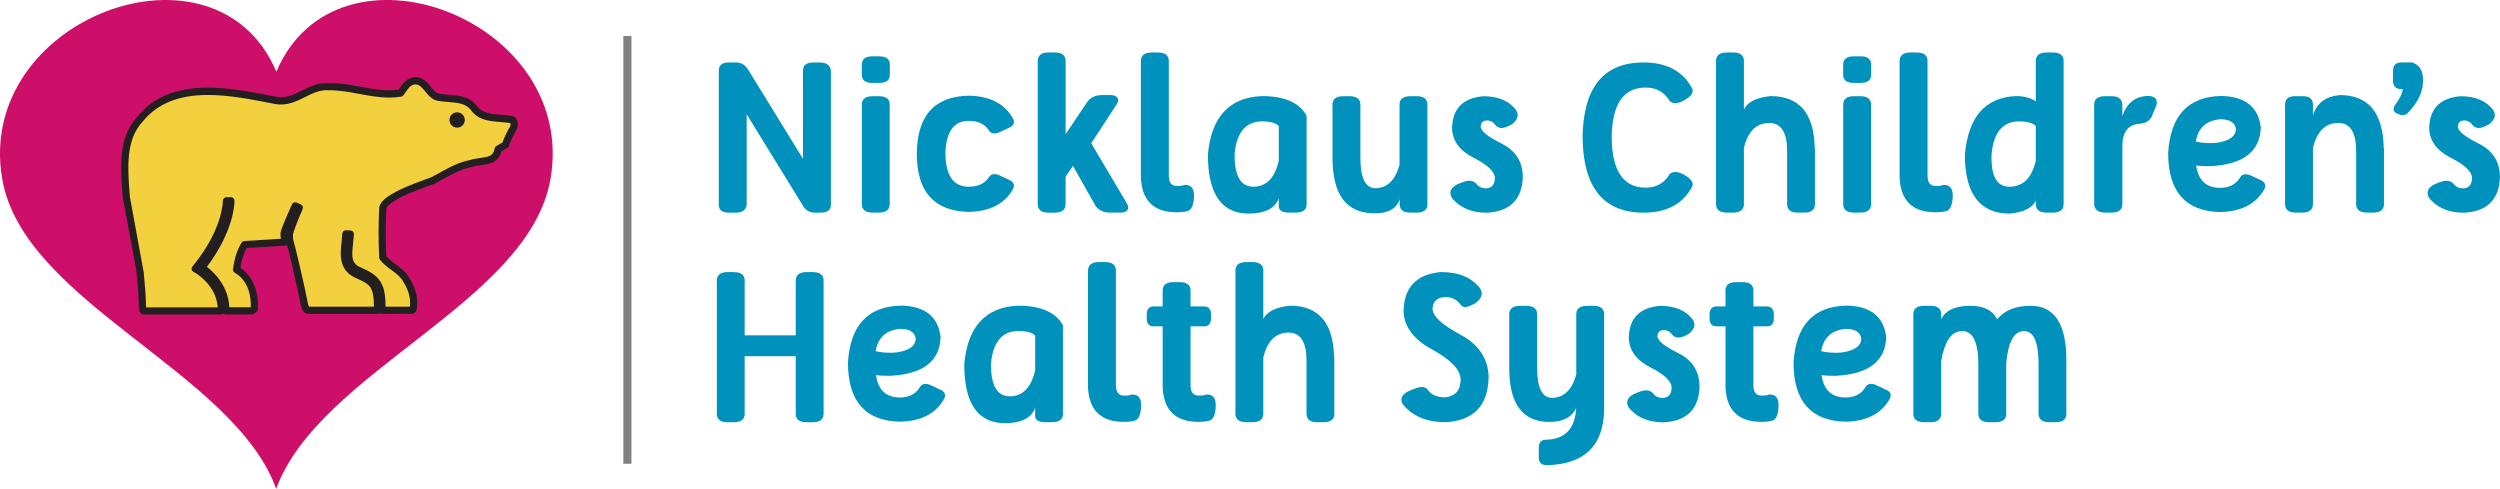 <?xml version="1.0" encoding="UTF-8"?>
<svg id="a" data-name="Layer 1" xmlns="http://www.w3.org/2000/svg" viewBox="0 0 697.28 136.33">
  <defs>
    <style>
      .b {
        fill: #808184;
      }

      .c {
        fill: #0092bc;
      }

      .d {
        fill: #f3d03e;
      }

      .e {
        fill: #231f20;
      }

      .f {
        fill: #ce0f69;
      }
    </style>
  </defs>
  <rect class="b" x="173.86" y="10.03" width="2.26" height="119.32"/>
  <g>
    <path class="c" d="m203.2,17.42h2.14c1.29,0,2.35.59,3.17,1.77l15.45,25.09v-24.66c0-1.46.97-2.19,2.92-2.19h1.71c1.85,0,2.9.72,3.15,2.16v37.56c0,1.44-.96,2.16-2.89,2.16h-1.49c-1.46,0-2.57-.59-3.31-1.77l-15.79-25.67v25.31c-.24,1.42-1.29,2.14-3.15,2.14h-1.71c-1.95,0-2.92-.73-2.92-2.19V19.61c.06-1.46.96-2.19,2.72-2.19Z"/>
    <path class="c" d="m248.18,18.04v2.81c0,1.52-.99,2.28-2.98,2.28h-1.88c-1.97,0-2.95-.76-2.95-2.28v-2.81c0-1.55.98-2.33,2.95-2.33h1.88c1.99,0,2.98.78,2.98,2.33Zm-.03,39.07c-.09,1.46-1.11,2.19-3.03,2.19h-1.71c-1.93,0-2.94-.73-3.03-2.19v-28.12c.09-1.44,1.11-2.16,3.03-2.16h1.71c1.93,0,2.94.72,3.03,2.16v28.12Z"/>
    <path class="c" d="m270.2,26.69c5.94.11,10.06,2.25,12.36,6.41.17.28.25.58.25.9,0,.56-.31,1.04-.93,1.43l-3.37,1.57c-.41.15-.79.22-1.12.22-.73,0-1.25-.28-1.57-.84-1.12-1.78-3-2.67-5.62-2.67-4.21,0-6.39,3.09-6.52,9.27.13,6.07,2.3,9.1,6.52,9.1,2.62,0,4.49-.89,5.62-2.67.32-.56.84-.84,1.57-.84.34,0,.71.07,1.12.22l3.37,1.57c.62.39.93.87.93,1.43,0,.3-.09.6-.25.9-2.3,4.16-6.42,6.29-12.36,6.41-9.63-.21-14.46-5.58-14.49-16.12.04-10.67,4.87-16.1,14.49-16.29Z"/>
    <path class="c" d="m289.45,16.83c.09-1.46,1.11-2.19,3.03-2.19h1.71c1.93,0,2.94.73,3.03,2.19v20.59l6.18-9.21c.97-1.12,2.27-1.69,3.88-1.69h2.28c1.53,0,2.3.49,2.3,1.46,0,.36-.15.75-.45,1.18l-7.05,10.79,9.89,16.71c.28.41.42.8.42,1.15,0,.99-.77,1.49-2.31,1.49h-2.84c-1.59,0-2.88-.58-3.88-1.74l-6.38-11.29-2.05,3.01v7.84c-.09,1.46-1.11,2.19-3.03,2.19h-1.71c-1.93,0-2.94-.73-3.03-2.19V16.83Z"/>
    <path class="c" d="m318.22,16.83c.09-1.46,1.1-2.19,3.03-2.19h1.71c1.93,0,2.94.73,3.03,2.19v32.16c0,1.93.77,2.89,2.3,2.89.86,0,1.44-.07,1.74-.2.15-.07.33-.11.53-.11,1.65,0,2.47.98,2.47,2.95v.14c-.08,2.55-.7,3.96-1.88,4.24-.86.21-1.83.31-2.89.31-6.52,0-9.87-3.31-10.06-9.92V16.83Z"/>
    <path class="c" d="m364.43,32.31v24.8c-.08,1.46-1.08,2.19-3.01,2.19h-1.74c-1.91,0-2.91-.54-3.01-1.63v-2.36c-1.03,2.81-3.81,4.23-8.34,4.27-7.62,0-11.43-5.48-11.43-16.43.92-10.51,5.92-15.95,15-16.35,6.41,0,10.58,1.84,12.53,5.51Zm-20.09,10.87c0,5.94,1.75,8.9,5.25,8.9,3.61-.02,5.98-2.44,7.08-7.28v-9.63c-.77-.88-2.4-1.32-4.92-1.32-4.46.17-6.93,3.28-7.42,9.33Z"/>
    <path class="c" d="m398.14,57.11c-.09,1.46-1.1,2.19-3,2.19h-1.74c-1.93,0-2.94-.73-3.03-2.19v-1.57c-.8,2.64-3.13,3.96-6.97,3.96-7.83,0-11.74-5.12-11.74-15.37v-15.14c.09-1.44,1.1-2.16,3.03-2.16h1.71c1.93,0,2.94.72,3.03,2.16v15.03c0,5.65,1.4,8.48,4.21,8.48,3.28-.08,5.51-2.24,6.71-6.49v-17.02c.09-1.44,1.11-2.16,3.03-2.16h1.74c1.91,0,2.91.72,3,2.16v28.12Z"/>
    <path class="c" d="m424.74,49.16c-.15,6.44-3.5,9.83-10.06,10.17-3.82,0-6.83-1.11-9.02-3.34-.75-.69-1.12-1.4-1.12-2.14,0-.99.65-1.81,1.94-2.44,1.5-.67,2.6-1.01,3.31-1.01.79,0,1.44.27,1.97.82.6.88,1.54,1.32,2.84,1.32,1.55-.15,2.33-1.13,2.33-2.95-.04-1.74-2.02-3.61-5.94-5.6-3.92-1.99-5.92-4.75-6-8.27.13-5.43,3.04-8.39,8.73-8.88,4.08,0,7.1,1.25,9.04,3.74.36.49.53.98.53,1.49,0,.88-.5,1.73-1.52,2.56-1.27.71-2.25,1.07-2.92,1.07-.71,0-1.3-.27-1.77-.82-.58-.86-1.4-1.29-2.44-1.29-1.07.08-1.62.66-1.66,1.74.02,1.22,1.96,2.79,5.83,4.72s5.84,4.97,5.91,9.13Z"/>
    <path class="c" d="m441.4,38.35c.17-13.95,5.84-20.93,17.02-20.93,6.48,0,11.01,2.45,13.6,7.36.06.21.08.38.08.53,0,.86-.72,1.71-2.16,2.56-1.03.6-1.92.9-2.67.9-.54,0-1.06-.18-1.54-.53-1.5-2.55-3.74-3.82-6.71-3.82-6.24,0-9.4,4.64-9.5,13.93.09,9.33,3.26,13.99,9.5,13.99,2.98,0,5.21-1.28,6.71-3.85.49-.35,1-.53,1.54-.53.75,0,1.64.3,2.67.9,1.44.84,2.16,1.7,2.16,2.56,0,.17-.03.35-.08.53-2.58,4.91-7.12,7.36-13.6,7.36-11.18,0-16.85-6.99-17.02-20.96Z"/>
    <path class="c" d="m486.4,57.11c-.09,1.46-1.11,2.19-3.03,2.19h-1.71c-1.93,0-2.94-.73-3.03-2.19V16.83c.09-1.46,1.1-2.19,3.03-2.19h1.71c1.93,0,2.94.73,3.03,2.19v13.68c1.01-2.08,3.5-3.31,7.47-3.71,8.02,0,12.11,4.85,12.28,14.55h.06v15.76c-.08,1.46-1.08,2.19-3.01,2.19h-1.74c-1.91,0-2.91-.73-3.01-2.19v-14.97c0-5.23-1.67-7.84-5-7.84-3.6.02-5.95,2.35-7.05,6.99v15.81Z"/>
    <path class="c" d="m521.89,18.04v2.81c0,1.52-.99,2.28-2.98,2.28h-1.88c-1.97,0-2.95-.76-2.95-2.28v-2.81c0-1.55.98-2.33,2.95-2.33h1.88c1.99,0,2.98.78,2.98,2.33Zm-.03,39.07c-.09,1.46-1.11,2.19-3.03,2.19h-1.71c-1.93,0-2.94-.73-3.03-2.19v-28.12c.09-1.44,1.1-2.16,3.03-2.16h1.71c1.93,0,2.94.72,3.03,2.16v28.12Z"/>
    <path class="c" d="m529.84,16.83c.09-1.46,1.1-2.19,3.03-2.19h1.71c1.93,0,2.94.73,3.03,2.19v32.16c0,1.93.77,2.89,2.3,2.89.86,0,1.44-.07,1.74-.2.15-.07.33-.11.53-.11,1.65,0,2.47.98,2.47,2.95v.14c-.08,2.55-.7,3.96-1.88,4.24-.86.21-1.83.31-2.89.31-6.52,0-9.87-3.31-10.06-9.92V16.83Z"/>
    <path class="c" d="m575.57,57.11c-.08,1.46-1.08,2.19-3.01,2.19h-1.74c-1.91,0-2.91-.73-3.01-2.19v-1.24c-.84,2.06-3.25,3.3-7.22,3.71-8.37,0-12.56-5.48-12.56-16.43.92-10.51,5.64-15.95,14.16-16.35,2.32,0,4.19.49,5.62,1.46v-11.43c.09-1.46,1.1-2.19,3.01-2.19h1.74c1.93,0,2.93.73,3.01,2.19v40.28Zm-20.09-13.93c-.02.3-.03.59-.03.87,0,5.36,1.67,8.03,5,8.03,3.8-.02,6.26-2.44,7.36-7.28v-9.63c-.77-.88-2.4-1.32-4.92-1.32-4.46.17-6.93,3.28-7.42,9.33Z"/>
    <path class="c" d="m596.95,34.5c-3.31.17-4.98,2.23-5,6.18v16.43c-.09,1.46-1.1,2.19-3.03,2.19h-1.74c-1.87,0-2.9-.72-3.09-2.16v-28.15c.09-1.44,1.1-2.16,3.03-2.16h1.8c1.93,0,2.94.78,3.03,2.33v3.2c1.26-3.63,3.61-5.5,7.08-5.59,1.68,0,2.53.62,2.53,1.85,0,.26-.05.55-.17.87l-1.24,3.03c-.56,1.16-1.63,1.82-3.2,1.97Z"/>
    <path class="c" d="m612.54,46.18c.6,4.14,2.82,6.21,6.66,6.21,2.6,0,4.48-.98,5.62-2.95.32-.56.84-.84,1.57-.84.34,0,.71.08,1.13.23l3.37,1.57c.62.39.93.87.93,1.43,0,.3-.08.6-.25.9-2.3,4.16-6.42,6.29-12.36,6.41-9.63-.21-14.46-5.68-14.49-16.41.62-10.45,5.54-15.77,14.78-15.96,6.67.11,10.36,3.03,11.07,8.76-.21,6.78-4.94,10.39-14.19,10.82-1.69,0-2.96-.06-3.82-.17Zm11.07-10.31c-.32-1.74-1.77-2.61-4.35-2.61-3.88.32-6.15,2.39-6.83,6.21,1.16.3,2.56.45,4.21.45,1.12,0,2.25-.15,3.37-.45,2.4-.67,3.6-1.84,3.6-3.51v-.09Z"/>
    <path class="c" d="m645.1,57.11c-.09,1.46-1.11,2.19-3.03,2.19h-1.71c-1.93,0-2.94-.73-3.03-2.19v-28.12c.09-1.44,1.01-2.16,2.75-2.16h2.28c1.74,0,2.66.72,2.75,2.16v3.2c1.01-3.39,3.5-5.28,7.47-5.68,8.01,0,12.11,4.94,12.28,14.83h.06v15.76c-.08,1.46-1.08,2.19-3.01,2.19h-1.74c-1.91,0-2.91-.73-3.01-2.19v-14.97c0-5.23-1.67-7.84-5-7.84-3.6.02-5.95,2.35-7.05,6.99v15.81Z"/>
    <path class="c" d="m672.78,17.42c2.02.66,3.03,2.27,3.03,4.83v.39c0,3.09-1.5,6.12-4.49,9.1-.39.26-.8.39-1.24.39-.3,0-.84-.17-1.63-.51-.56-.26-.84-.67-.84-1.24,0-.3.11-.64.34-1.01,1.33-1.74,2.07-3.25,2.22-4.52h-.34c-1.59,0-2.39-.77-2.39-2.3v-2.81c0-1.55.8-2.33,2.39-2.33h2.95Z"/>
    <path class="c" d="m697.28,49.16c-.15,6.44-3.5,9.83-10.06,10.17-3.82,0-6.83-1.11-9.02-3.34-.75-.69-1.12-1.4-1.12-2.14,0-.99.65-1.81,1.94-2.44,1.5-.67,2.6-1.01,3.31-1.01.79,0,1.44.27,1.97.82.6.88,1.54,1.32,2.84,1.32,1.55-.15,2.33-1.13,2.33-2.95-.04-1.74-2.02-3.61-5.94-5.6-3.92-1.99-5.92-4.75-6-8.27.13-5.43,3.04-8.39,8.73-8.88,4.08,0,7.1,1.25,9.04,3.74.36.49.53.98.53,1.49,0,.88-.5,1.73-1.52,2.56-1.27.71-2.25,1.07-2.92,1.07-.71,0-1.3-.27-1.77-.82-.58-.86-1.4-1.29-2.44-1.29-1.07.08-1.62.66-1.66,1.74.02,1.22,1.96,2.79,5.83,4.72,3.87,1.93,5.84,4.97,5.91,9.13Z"/>
    <path class="c" d="m207.7,99.34v16.24c-.09,1.46-1.11,2.19-3.03,2.19h-1.71c-1.93,0-2.94-.73-3.03-2.19v-37.5c.09-1.46,1.11-2.19,3.03-2.19h1.71c1.93,0,2.94.73,3.03,2.19v15.45h14.24v-15.45c.09-1.46,1.1-2.19,3.03-2.19h1.71c1.93,0,2.94.73,3.03,2.19v37.5c-.09,1.46-1.11,2.19-3.03,2.19h-1.71c-1.93,0-2.94-.73-3.03-2.19v-16.24h-14.24Z"/>
    <path class="c" d="m244.33,104.65c.6,4.14,2.82,6.21,6.66,6.21,2.6,0,4.48-.98,5.62-2.95.32-.56.84-.84,1.57-.84.34,0,.71.08,1.12.23l3.37,1.57c.62.39.93.87.93,1.43,0,.3-.09.6-.25.9-2.3,4.16-6.42,6.29-12.36,6.41-9.63-.21-14.46-5.68-14.49-16.41.62-10.45,5.54-15.77,14.78-15.96,6.67.11,10.36,3.03,11.07,8.76-.21,6.78-4.94,10.39-14.19,10.82-1.69,0-2.96-.06-3.82-.17Zm11.07-10.31c-.32-1.74-1.77-2.61-4.35-2.61-3.88.32-6.15,2.39-6.83,6.21,1.16.3,2.57.45,4.21.45,1.12,0,2.25-.15,3.37-.45,2.4-.67,3.6-1.84,3.6-3.51v-.09Z"/>
    <path class="c" d="m296.47,90.77v24.8c-.08,1.46-1.08,2.19-3.01,2.19h-1.74c-1.91,0-2.91-.54-3.01-1.63v-2.36c-1.03,2.81-3.81,4.23-8.34,4.27-7.62,0-11.43-5.48-11.43-16.43.92-10.51,5.92-15.95,15-16.35,6.4,0,10.58,1.84,12.53,5.51Zm-20.08,10.87c0,5.94,1.75,8.9,5.25,8.9,3.61-.02,5.97-2.44,7.08-7.28v-9.63c-.77-.88-2.41-1.32-4.92-1.32-4.46.17-6.93,3.28-7.42,9.33Z"/>
    <path class="c" d="m303.47,75.29c.09-1.46,1.1-2.19,3.03-2.19h1.71c1.93,0,2.94.73,3.03,2.19v32.16c0,1.93.77,2.89,2.3,2.89.86,0,1.44-.07,1.74-.2.15-.07.33-.11.53-.11,1.65,0,2.47.98,2.47,2.95v.14c-.08,2.55-.7,3.96-1.88,4.24-.86.21-1.83.31-2.89.31-6.52,0-9.87-3.31-10.06-9.92v-32.47Z"/>
    <path class="c" d="m324.28,91.02h-2.67c-1.18-.07-1.77-.8-1.77-2.19v-1.12c0-1.4.59-2.15,1.77-2.25h2.67v-4.61c.09-1.44,1.1-2.16,3.01-2.16h1.74c1.93,0,2.94.72,3.03,2.16v4.61h3.93c1.18.09,1.77.84,1.77,2.25v1.12c0,1.39-.59,2.12-1.77,2.19h-3.93v16.43c0,1.93.77,2.89,2.31,2.89.84,0,1.41-.07,1.71-.2.17-.07.36-.11.56-.11,1.63,0,2.44.98,2.44,2.95v.14c-.06,2.55-.67,3.96-1.85,4.24-.86.21-1.82.31-2.89.31-6.53,0-9.89-3.31-10.06-9.92v-16.74Z"/>
    <path class="c" d="m352.35,115.57c-.09,1.46-1.11,2.19-3.03,2.19h-1.71c-1.93,0-2.94-.73-3.03-2.19v-40.28c.09-1.46,1.1-2.19,3.03-2.19h1.71c1.93,0,2.94.73,3.03,2.19v13.68c1.01-2.08,3.5-3.31,7.47-3.71,8.02,0,12.11,4.85,12.28,14.55h.06v15.76c-.08,1.46-1.08,2.19-3.01,2.19h-1.74c-1.91,0-2.91-.73-3.01-2.19v-14.97c0-5.23-1.67-7.84-5-7.84-3.6.02-5.95,2.35-7.05,6.99v15.81Z"/>
    <path class="c" d="m415.19,105.26c-.17,7.92-4.21,12.09-12.11,12.5-4.68,0-8.36-1.37-11.04-4.1-.79-.73-1.18-1.44-1.18-2.14,0-.96.65-1.75,1.94-2.39,1.8-.81,3.06-1.21,3.79-1.21.6,0,1.11.21,1.52.65.99,1.5,2.65,2.25,4.97,2.25,2.86-.32,4.3-1.98,4.3-5-.06-2.7-2.7-5.48-7.94-8.34-5.24-2.87-7.89-6.45-7.97-10.76.15-6.61,3.63-10.23,10.42-10.84,4.93,0,8.56,1.51,10.9,4.52.32.47.48.96.48,1.46,0,.88-.51,1.74-1.54,2.58-1.4.8-2.42,1.21-3.03,1.21-.52,0-.96-.2-1.29-.59-.97-1.48-2.44-2.22-4.41-2.22-2.23.15-3.38,1.26-3.45,3.34.04,2,2.63,4.39,7.78,7.16s7.77,6.74,7.87,11.91Z"/>
    <path class="c" d="m432.13,117.68c-7.45,0-11.18-5-11.18-15v-15.22c.09-1.44,1.11-2.16,3.03-2.16h1.71c1.93,0,2.94.72,3.03,2.16v15.11c0,5.6,1.4,8.4,4.21,8.4,3.28-.08,5.51-2.24,6.71-6.49v-17.02c.09-1.44,1.11-2.16,3.03-2.16h1.74c1.91,0,2.91.72,3,2.16v26.69c-.13,10.19-5.49,15.38-16.07,15.59-1.44-.04-2.16-.72-2.16-2.05v-2.89c.06-1.4.71-2.13,1.97-2.16,5.34-.09,8.17-3.05,8.48-8.88-1.18,2.62-3.69,3.93-7.53,3.93Z"/>
    <path class="c" d="m474.04,107.62c-.15,6.44-3.5,9.83-10.06,10.17-3.82,0-6.83-1.11-9.02-3.34-.75-.69-1.12-1.4-1.12-2.14,0-.99.65-1.81,1.94-2.44,1.5-.67,2.6-1.01,3.31-1.01.79,0,1.44.27,1.97.82.6.88,1.54,1.32,2.84,1.32,1.55-.15,2.33-1.13,2.33-2.95-.04-1.74-2.02-3.61-5.94-5.6-3.92-1.99-5.92-4.75-6-8.27.13-5.43,3.04-8.39,8.73-8.88,4.08,0,7.1,1.25,9.04,3.74.36.49.53.98.53,1.49,0,.88-.5,1.73-1.52,2.56-1.27.71-2.25,1.07-2.92,1.07-.71,0-1.3-.27-1.77-.82-.58-.86-1.4-1.29-2.44-1.29-1.07.08-1.62.66-1.66,1.74.02,1.22,1.96,2.79,5.83,4.72,3.87,1.93,5.84,4.97,5.91,9.13Z"/>
    <path class="c" d="m481.26,91.02h-2.67c-1.18-.07-1.77-.8-1.77-2.19v-1.12c0-1.4.59-2.15,1.77-2.25h2.67v-4.61c.09-1.44,1.1-2.16,3.01-2.16h1.74c1.93,0,2.94.72,3.03,2.16v4.61h3.93c1.18.09,1.77.84,1.77,2.25v1.12c0,1.39-.59,2.12-1.77,2.19h-3.93v16.43c0,1.93.77,2.89,2.31,2.89.84,0,1.41-.07,1.71-.2.17-.07.36-.11.56-.11,1.63,0,2.44.98,2.44,2.95v.14c-.06,2.55-.67,3.96-1.85,4.24-.86.21-1.82.31-2.89.31-6.53,0-9.89-3.31-10.06-9.92v-16.74Z"/>
    <path class="c" d="m508.06,104.65c.6,4.14,2.82,6.21,6.66,6.21,2.6,0,4.48-.98,5.62-2.95.32-.56.84-.84,1.57-.84.34,0,.71.08,1.13.23l3.37,1.57c.62.39.93.87.93,1.43,0,.3-.08.6-.25.9-2.3,4.16-6.42,6.29-12.36,6.41-9.63-.21-14.46-5.68-14.49-16.41.62-10.45,5.54-15.77,14.78-15.96,6.67.11,10.36,3.03,11.07,8.76-.21,6.78-4.94,10.39-14.19,10.82-1.69,0-2.96-.06-3.82-.17Zm11.07-10.31c-.32-1.74-1.77-2.61-4.35-2.61-3.88.32-6.15,2.39-6.83,6.21,1.16.3,2.56.45,4.21.45,1.12,0,2.25-.15,3.37-.45,2.4-.67,3.6-1.84,3.6-3.51v-.09Z"/>
    <path class="c" d="m559.56,101.47v14.1c-.09,1.46-1.1,2.19-3.03,2.19h-1.74c-1.91,0-2.91-.73-3.01-2.19v-13.96c0-6.18-1.52-9.27-4.55-9.27-2.94.04-4.88,2.84-5.81,8.4v14.83c-.09,1.46-1.1,2.19-3.03,2.19h-1.71c-1.93,0-2.94-.73-3.03-2.19v-28.12c.09-1.44,1.11-2.16,3.03-2.16h1.71c1.93,0,2.94.72,3.03,2.16v1.6c1.18-2.51,3.91-3.76,8.18-3.76,3.74,0,6.22,1.26,7.41,3.76,2.06-2.51,5.19-3.76,9.38-3.76,6.63,0,9.94,5.05,9.94,15.14v15.14c-.07,1.46-1.08,2.19-3,2.19h-1.74c-1.91,0-2.91-.73-3.01-2.19v-13.96c0-6.18-1.34-9.27-4.02-9.27-2.85.02-4.51,3.06-5,9.13Z"/>
  </g>
  <g>
    <path class="f" d="m77.04,136.33C65.06,103.49,6.55,84.41.61,49.88-7.1,5.13,60.18-19.97,77.08,20.01c16.9-39.98,84.18-14.88,76.47,29.86-5.94,34.53-64.53,53.62-76.51,86.45Z"/>
    <path class="d" d="m142.88,33.4c-3.74-.8-8.35.18-10.8-3.39-2.34-2.88-6.11-2.3-9.39-2.84-3.28-.21-3.85-5.37-7.53-4.58-1.67.4-2.53,2.09-3.45,3.35-6.92,1.09-13.05-1.83-19.99-1.8-5.56-.37-8.97,4.67-14.59,3.89-12.28-2.37-28.95-6.23-38.14,5.25-5.25,5.55-4.32,14.3-3.78,21.61l3.78,20.31c.36,3.74.73,7.17.73,11.06l.31.44h21.68c.28-7.4-6.56-11.37-6.62-11.41l-.65-.36.47-.57c8.3-10.34,8.25-18.3,8.25-18.38l1.24-.02v.07c0,.91-.27,8.54-8.1,18.57,1.73,1.19,6.67,5.15,6.67,11.66,0,.15-.01.3-.01.45h7.26l.69-.44c.27-4.13-.94-8.78-4.93-11.06.31-2.41.94-4.9,2.25-6.98l11.3-.69s.04,0,.06,0c-.23-.79-.45-1.81-.34-2.53.12-.97,2.59-6.47,3.08-7.56l1.14.51c-1.42,3.13-2.67,6.62-2.75,7.15-.07.56-.07,1.71.21,2.53.42,1.39,2.84,11.44,3.99,17.45.28.53.24,1.25.97,1.46h19.37c.08-2.95-.17-5.07-.7-6.03l-.03-.05v-.04c-.68-1.9-2.79-2.86-4.65-3.7,0,0-.69-.31-.71-.32-3.7-1.89-3.29-5.54-2.92-8.76l.2-2.42,1.26.05-.22,2.51c-.13,1.04-.23,2.03-.23,2.97,0,1.93.5,3.53,2.48,4.54l.67.3c1.96.88,4.38,1.98,5.27,4.33h-.01s.04.08.04.08c-.01-.03-.02-.05-.03-.08.68,1.23.86,3.51.86,5.67,0,.31-.01.64-.02.97,2.43-.05,8.42-.01,8.37,0l.3-.18c.68-2.99-.32-5.91-1.84-8.31-1.5-2.74-4.64-3.79-6.56-6.19-.25-4.43-.25-9.29,0-13.94.18-.83.97-1.5,1.66-2.05,3.79-2.62,8.15-3.96,12.36-5.55,3.45-1.84,6.87-4.07,10.69-4.75,2.95-.98,6.77.04,7.47-3.99l2.04-1.19c.57-1.69,1.32-3.31,2.26-4.83.25-.69.29-1.65-.36-2.16"/>
    <path class="e" d="m70.22,87.7h-7.27c-.24,0-.45-.08-.62-.22-.17.13-.39.22-.62.22h-21.68c-.32,0-.63-.16-.81-.42l-.31-.44c-.12-.17-.19-.37-.19-.58,0-3.57-.31-6.79-.65-10.2l-.07-.76-3.76-20.22-.09-1.14c-.56-7.37-1.19-15.73,4.13-21.34,4.37-5.47,10.83-8.16,19.72-8.16,6.04,0,12.26,1.22,17.75,2.29l1.6.31c.3.04.65.07,1,.07,2.13,0,3.96-.92,5.91-1.88,2.26-1.12,4.62-2.28,7.56-2.09h.02c3.08,0,5.93.53,8.69,1.05,2.73.51,5.31.99,8.01.99.92,0,1.78-.06,2.63-.17.07-.1.15-.21.22-.32.81-1.18,1.81-2.65,3.57-3.07,2.61-.56,3.98,1.11,5.17,2.55.85,1.04,1.59,1.93,2.66,2,.88.14,1.69.21,2.5.27,2.61.21,5.57.44,7.6,2.94,1.54,2.23,4.1,2.42,6.81,2.63,1.13.08,2.31.17,3.42.41.15.03.29.1.4.19,1.09.84,1.06,2.3.69,3.29-.02.07-.05.13-.09.19-.87,1.4-1.6,2.96-2.17,4.62-.08.23-.24.42-.45.54l-1.66.97c-.79,3.2-3.47,3.55-5.64,3.84-.82.11-1.66.22-2.4.46-3.07.56-5.87,2.11-8.57,3.61-.65.36-1.31.73-1.97,1.08-.82.32-1.54.58-2.25.84-3.42,1.25-6.96,2.54-10.01,4.65-.36.29-1.13.9-1.25,1.44-.22,4.36-.23,9.02,0,13.34.73.84,1.64,1.5,2.59,2.21,1.43,1.06,2.91,2.15,3.86,3.89,1.91,3.02,2.59,6.16,1.94,9.02-.06.27-.23.5-.47.64l-.3.17c-.17.1-.37.14-.56.13-.14,0-5.92-.04-8.29.01-.25,0-.46-.07-.65-.22-.17.13-.39.21-.62.21h-19.37c-.1,0-.19-.01-.28-.04-1.03-.3-1.31-1.17-1.45-1.63-.04-.11-.07-.23-.12-.33-.04-.08-.08-.18-.1-.28-1.08-5.63-3.2-14.49-3.84-16.88-.15.09-.33.14-.51.14l-10.77.66c-.84,1.48-1.42,3.29-1.76,5.51,3.38,2.26,5.18,6.54,4.85,11.63-.02.32-.19.61-.46.78l-.69.44c-.16.1-.35.16-.53.16m-6.26-2h5.98c.08-2.44-.33-7.27-4.46-9.62-.35-.2-.55-.59-.5-1,.4-3.03,1.19-5.45,2.4-7.39.17-.27.46-.45.79-.47l10.17-.62c-.11-.59-.16-1.21-.08-1.75.06-.51.48-1.82,3.04-7.56l.12-.27c.11-.24.31-.44.56-.53.25-.1.52-.09.76.02l1.15.51c.24.11.44.31.53.56.1.25.08.53-.02.77-1.44,3.18-2.6,6.47-2.67,6.9-.06.45-.05,1.42.17,2.06.47,1.56,2.86,11.55,4,17.45.07.16.13.34.18.51.03.08.06.2.1.27h18.11c0-3.21-.44-4.27-.59-4.54-.05-.09-.12-.24-.14-.34-.5-1.4-2.32-2.22-4.08-3.02-.01,0-.59-.27-.68-.31-4.41-2.24-3.9-6.61-3.53-9.8l.19-2.38c.05-.54.53-.95,1.04-.92l1.25.05c.27.01.53.13.71.34.18.21.27.48.24.75l-.22,2.51c-.16,1.27-.23,2.11-.23,2.88,0,1.91.54,2.94,1.93,3.64l.63.28c1.96.88,4.65,2.08,5.73,4.73.08.11.13.23.17.36.55,1.22.82,3.12.82,5.77.83-.01,1.82-.01,2.8-.01,1.38,0,3.08,0,3.98.01.39-2.72-.75-5.25-1.82-6.95-.77-1.4-2.01-2.32-3.33-3.29-1.1-.82-2.25-1.66-3.17-2.81-.13-.16-.21-.36-.22-.57-.25-4.49-.25-9.34,0-14.05.27-1.31,1.2-2.11,2.04-2.78,3.32-2.3,6.97-3.63,10.52-4.93.71-.25,1.41-.51,2.11-.78.53-.29,1.17-.65,1.82-1,2.84-1.58,5.79-3.21,9.05-3.79.77-.27,1.72-.39,2.62-.51,2.4-.32,3.67-.58,4.03-2.66.05-.29.23-.54.48-.69l1.72-1c.58-1.63,1.31-3.17,2.18-4.58.09-.29.11-.62.03-.81-.89-.16-1.84-.23-2.84-.31-2.92-.22-6.22-.47-8.26-3.43-1.44-1.77-3.73-1.95-6.16-2.14-.87-.07-1.73-.14-2.57-.28-1.84-.11-2.98-1.49-3.98-2.71-1.15-1.4-1.89-2.15-3.17-1.87-.98.24-1.65,1.21-2.36,2.25-.17.24-.33.48-.5.71-.16.22-.39.36-.65.4-1.09.17-2.19.25-3.36.25-2.88,0-5.67-.52-8.38-1.02-2.67-.5-5.45-1.02-8.28-1.02h-.2c-2.42-.17-4.42.83-6.54,1.89-2.41,1.2-4.93,2.44-8.13,2l-1.65-.32c-5.4-1.06-11.52-2.25-17.36-2.25-8.23,0-14.19,2.44-18.2,7.46-4.76,5.03-4.16,12.92-3.64,19.87l.08,1.04,3.85,21.04c.32,3.28.63,6.39.66,9.83h19.98c-.33-6.03-5.87-9.39-6.12-9.54l-.64-.36c-.26-.15-.44-.4-.49-.69-.06-.29.02-.59.21-.82l.47-.57c7.94-9.89,8.02-17.42,8.02-17.74,0-.54.44-.99.98-1l1.24-.02c.25-.02.53.1.72.29.19.19.3.45.3.71,0,.92-.22,8.49-7.69,18.43,2.3,1.8,6.02,5.57,6.24,11.32"/>
    <circle class="e" cx="127.5" cy="33.46" r="2.14"/>
  </g>
</svg>